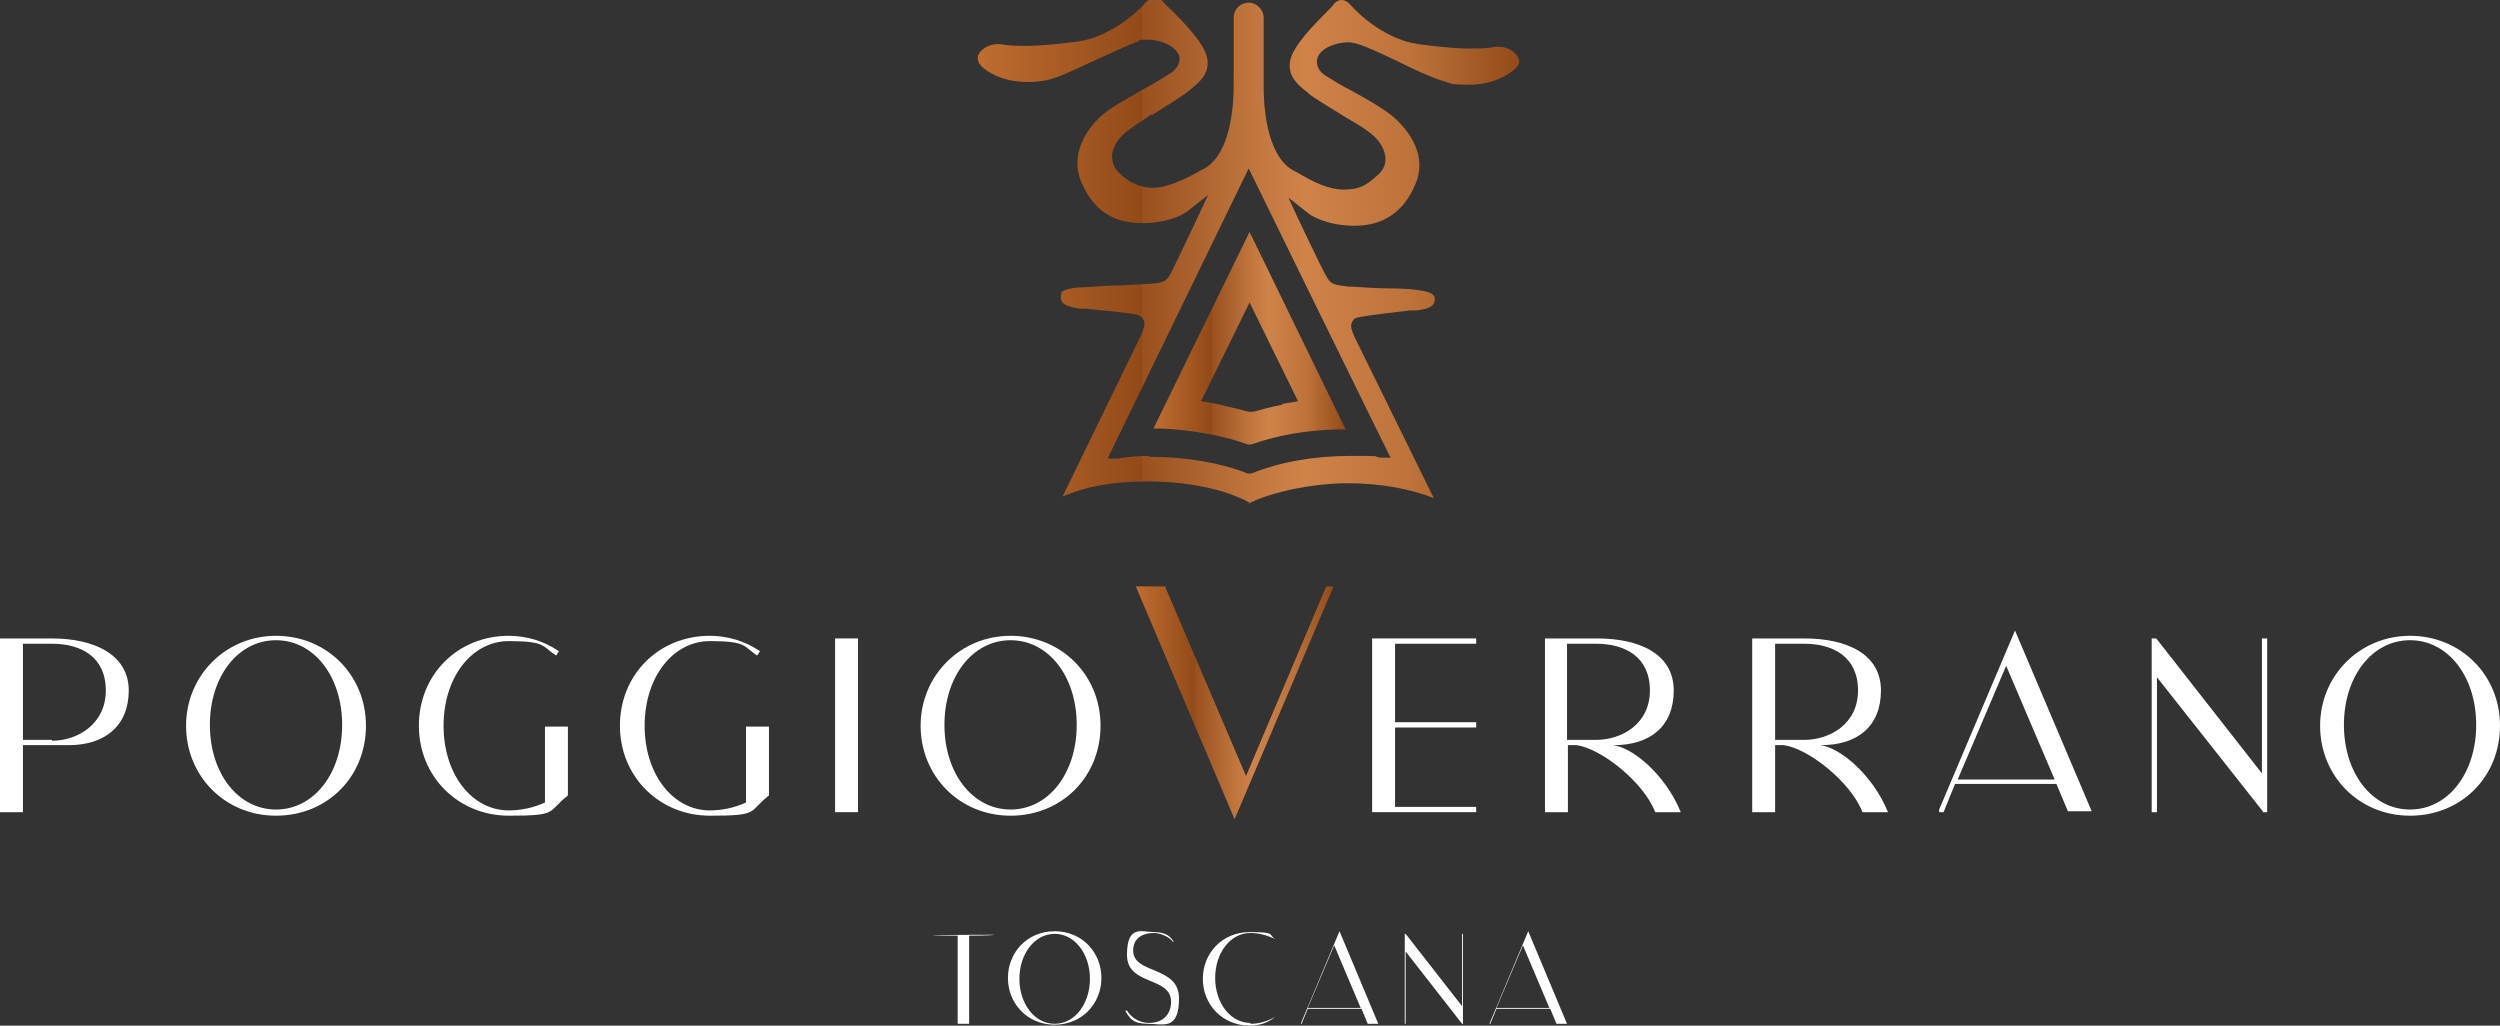 <svg xmlns="http://www.w3.org/2000/svg" xmlns:xlink="http://www.w3.org/1999/xlink" id="Livello_1" viewBox="0 0 283.5 116.3"><rect x="0" y="0" width="283.5" height="116.3" fill="#333333" stroke="none"/><defs><style>      .st0 {        fill: url(#Rame_a_caldo_-_02);      }      .st1 {        fill: url(#Rame_a_caldo_-_022);      }      .st2 {        fill: url(#Rame_a_caldo_-_021);      }      .st3 {        fill: #fff;      }    </style><linearGradient id="Rame_a_caldo_-_02" data-name="Rame a caldo - 02" x1="111" y1="28.5" x2="172.5" y2="28.5" gradientUnits="userSpaceOnUse"><stop offset="0" stop-color="#bf6d31"></stop><stop offset=".3" stop-color="#924a18"></stop><stop offset=".3" stop-color="#99501e"></stop><stop offset=".5" stop-color="#c0753d"></stop><stop offset=".6" stop-color="#cf8349"></stop><stop offset=".8" stop-color="#bd723a"></stop><stop offset="1" stop-color="#924a18"></stop></linearGradient><linearGradient id="Rame_a_caldo_-_021" data-name="Rame a caldo - 02" x1="130.9" y1="38.4" x2="152.6" y2="38.4" xlink:href="#Rame_a_caldo_-_02"></linearGradient><linearGradient id="Rame_a_caldo_-_022" data-name="Rame a caldo - 02" x1="128.8" y1="79.7" x2="151.2" y2="79.7" xlink:href="#Rame_a_caldo_-_02"></linearGradient></defs><g><path class="st0" d="M141.7,57c-2.7-1.5-7-2.4-11.4-2.4s-7.2.6-9.8,1.7l8.9-18.3c.3-.7.5-1.2.3-1.7-.2-.4-.5-.5-.7-.6-.4-.1-1.8-.3-5.9-.7h-.7c-2.1-.3-2.1-.9-2.1-1.4s.1-.8,1.9-1c.6,0,1.9-.1,3.4-.2,1.9,0,3.7-.2,4.6-.2,1.5-.1,1.9-.2,2.4-.9.2-.3,1.2-2.4,3-6.2l1.4-3-2.4,1.9s-1.7,1.3-5.1,1.3-5.6-1.6-6.9-4.7c-1.3-3.2.7-5.9,2-7.2,1.1-1.1,3.2-2.2,5.1-3.3,1.3-.7,2.4-1.4,3.2-1.9,1-.8.9-1.6.8-1.9-.4-1.1-2.1-1.8-3.5-1.8s-.8,0-1.1.2c-1,.3-2.6,1.1-4.4,1.9-2,.9-4,1.9-5.3,2.3-.9.3-1.9.4-2.9.4-2,0-3.8-.6-5-1.6-.5-.4-.7-.9-.6-1.4.3-.7,1.2-1.3,2.2-1.3s.3,0,.4,0c.9.2,1.9.2,3.1.2s3.4-.2,5.7-.5c3.4-.5,6.5-3.1,7.7-4.5.3-.3.6-.5,1-.5.3,0,.6.1.8.4.2.2.5.6,1,1,1.2,1.2,3.8,3.8,4.1,5.5.3,1.7-.8,2.6-1.6,3.3-.2.1-.3.3-.5.4-.4.4-2.5,1.7-4.1,2.7h-.2c-.9.7-1.8,1.2-2.3,1.6-1.2.8-2,1.9-2.1,3,0,.7.2,1.4.7,1.9,1.2,1.2,2.5,1.8,4,1.8s3.7-1,5.4-2l.4-.2c3.1-1.8,3.3-7.6,3.3-9.4V2c0-1,.8-1.7,1.7-1.7s1.7.8,1.7,1.7v7.9c0,1.7.2,7.6,3.3,9.4l.4.2c1.7,1,3.5,2,5.4,2s2.7-.6,4-1.8c.5-.5.8-1.2.7-1.9-.1-1.1-.9-2.2-2.1-3-.5-.4-1.4-.9-2.4-1.5-1.6-1-3.8-2.3-4.2-2.7-.1-.1-.3-.3-.5-.4-.8-.7-1.9-1.6-1.6-3.3.3-1.7,2.9-4.3,4.1-5.5.4-.4.8-.8.9-1,.2-.2.5-.4.8-.4.4,0,.7.2,1,.5,1.3,1.5,4.3,4,7.7,4.5,2.3.3,4.2.5,5.7.5s2.1,0,3.1-.2c.1,0,.3,0,.4,0,1,0,1.9.6,2.2,1.3.2.5,0,.9-.6,1.4-1.3,1-3,1.6-5,1.6s-2-.1-2.9-.4c-1.4-.4-3.5-1.4-5.3-2.3-1.7-.8-3.4-1.6-4.4-1.9-.3-.1-.7-.2-1.1-.2-1.5,0-3.2.7-3.5,1.8-.1.3-.2,1.2.8,1.9.8.5,1.9,1.2,3.1,1.8,2,1.1,4.1,2.3,5.2,3.4,1.3,1.3,3.4,4,2,7.2-1.3,3.1-3.6,4.7-6.9,4.7s-5.1-1.3-5.1-1.3l-2.4-1.9,1.3,2.8c1.9,4,2.9,6,3.1,6.3.5.8.9.8,2.4,1,.9,0,2.7.2,4.4.2,1.6,0,3,.1,3.5.2,1.7.2,1.9.6,1.9,1s0,1.1-2.1,1.3h-.7c-4.2.5-5.6.7-5.9.8-.2,0-.6.2-.7.6-.2.4,0,.9.3,1.6l9,18.3c-2.7-1.1-6.2-1.7-9.8-1.7s-8.6.9-11.4,2.4ZM130.4,51.8c4.1,0,8.1.7,11.1,1.9h.1c0,0,.3,0,.3,0,3.2-1.3,7.1-2,11.2-2s2.3,0,3.4.2h1.2c0,.1-16.1-32.8-16.1-32.8l-16,32.9h1.2c1.1-.2,2.3-.3,3.4-.3Z"></path><path class="st2" d="M141.7,26.3l-10.9,22.3h1.1c3.5.2,6.8.8,9.6,1.8h.1s.2,0,.2,0h.1c2.8-1,6.1-1.6,9.6-1.7h1.1s-10.9-22.4-10.9-22.4ZM145.4,45.9c-1.1.2-2.2.5-3.3.8h-.3c0,0-.2,0-.2,0-1.4-.4-2.5-.6-3.6-.9l-1.8-.3,5.5-11.2,5.5,11.2-1.8.3Z"></path></g><g><path class="st3" d="M31.3,72.1c-5.7,0-10.2,4.5-10.2,10.2s4.4,10.2,10.2,10.2,10.2-4.4,10.2-10.2-4.5-10.2-10.2-10.2ZM31.3,72.6c4.3,0,7.5,4.1,7.5,9.6s-3.2,9.6-7.5,9.6-7.5-4.1-7.5-9.6,3.2-9.6,7.5-9.6Z"></path><path class="st3" d="M61.8,91c-1.3.6-2.7.9-4.1.9-4.2,0-7.4-4.1-7.4-9.6s3.2-9.6,7.4-9.6,3.8.6,5.3,1.6h.1c0,0,.3-.5.3-.5h-.1c-1.6-1.1-3.6-1.7-5.6-1.7-5.8,0-10.2,4.4-10.2,10.2s4.5,10.2,10.2,10.2,4.3-.4,6.7-2.3h0v-7.8h-2.6v8.6Z"></path><path class="st3" d="M84.6,91c-1.3.6-2.7.9-4.1.9-4.2,0-7.4-4.1-7.4-9.6s3.2-9.6,7.4-9.6,3.8.6,5.3,1.6h.1c0,0,.3-.5.3-.5h-.1c-1.6-1.1-3.6-1.7-5.6-1.7-5.8,0-10.2,4.4-10.2,10.2s4.5,10.2,10.2,10.2,4.3-.4,6.7-2.3h0v-7.8h-2.6v8.6Z"></path><rect class="st3" x="94.7" y="72.4" width="2.6" height="19.7"></rect><path class="st3" d="M114.6,72.1c-5.7,0-10.2,4.5-10.2,10.2s4.4,10.2,10.2,10.2,10.2-4.4,10.2-10.2-4.5-10.2-10.2-10.2ZM114.6,72.6c4.3,0,7.5,4.1,7.5,9.6s-3.2,9.6-7.5,9.6-7.5-4.1-7.5-9.6,3.2-9.6,7.5-9.6Z"></path><polygon class="st3" points="155.6 92.1 167.4 92.1 167.4 91.5 158.2 91.5 158.2 82.5 167.4 82.5 167.4 81.9 158.2 81.9 158.2 73 167.4 73 167.4 72.4 155.6 72.4 155.6 92.1"></polygon><path class="st3" d="M219.9,91.9v.2c0,0,.5,0,.5,0l1.3-3.2h11.5l1.3,3.1h0c0,0,2.7,0,2.7,0l-8.7-20.5-8.6,20.3ZM222,88.4l5.5-12.9,5.5,12.9h-11Z"></path><polygon class="st3" points="256.5 87.7 244.6 72.5 244.5 72.4 244 72.4 244 92.1 244.6 92.1 244.6 76.8 256.6 92 256.6 92.1 257.1 92.1 257.1 72.4 256.5 72.4 256.5 87.7"></polygon><path class="st3" d="M273.3,72.1c-5.7,0-10.2,4.5-10.2,10.2s4.4,10.2,10.2,10.2,10.2-4.4,10.2-10.2-4.5-10.2-10.2-10.2ZM273.3,72.6c4.3,0,7.5,4.1,7.5,9.6s-3.2,9.6-7.5,9.6-7.5-4.1-7.5-9.6,3.2-9.6,7.5-9.6Z"></path><path class="st3" d="M183,84.5c4.1,0,6.8-2.1,6.8-6.2s-3.8-5.9-8.7-5.9h-5.9v19.7h2.6v-7.6h1c2.8.4,7.6,4.2,8.9,7.6h2.9c-1.8-4.4-5.6-7.4-7.7-7.6ZM177.7,83.9v-10.9h3.3c3.3,0,6.1,1.5,6.1,5.3s-3.2,5.6-6.1,5.6h-3.3Z"></path><path class="st3" d="M5.9,72.4H0v19.7h2.6v-7.6h5.2c4.1,0,6.8-2.2,6.8-6.2s-3.8-5.9-8.7-5.9ZM5.9,83.9h-3.3v-10.9h3.3c3.3,0,6.1,1.5,6.1,5.3s-3.2,5.7-6.1,5.7Z"></path><path class="st3" d="M206.5,84.5c4.1,0,6.8-2.1,6.8-6.2s-3.8-5.9-8.7-5.9h-5.9v19.7h2.6v-7.6h1c2.8.4,7.6,4.2,8.9,7.6h2.9c-1.8-4.4-5.6-7.4-7.7-7.6ZM201.3,83.9v-10.9h3.3c3.3,0,6.1,1.5,6.1,5.3s-3.2,5.6-6.1,5.6h-3.3Z"></path></g><polygon class="st1" points="141.3 88 132.2 66.7 132.2 66.5 128.8 66.5 140 92.9 151.1 66.8 151.2 66.5 150.4 66.5 141.3 88"></polygon><g><path class="st3" d="M109.8,116.1h-1.2v-10h-2.8c0-.1,6.9-.1,6.9-.1h0c0,.1-2.8.1-2.8.1v10Z"></path><path class="st3" d="M119.6,116.2c-3.1,0-5.3-2.4-5.3-5.3s2.2-5.3,5.3-5.3,5.3,2.4,5.3,5.3-2.2,5.3-5.3,5.3ZM115.6,111c0,2.8,1.7,5.1,4,5.1s4-2.3,4-5.1-1.7-5.1-4-5.1-4,2.3-4,5.1Z"></path><path class="st3" d="M127.8,114.6c.5.8,1.4,1.4,2.5,1.4,1.7,0,2.5-1.1,2.5-2.4,0-2.9-5-1.8-5-5.3s1.7-2.6,3.1-2.6,1.9.6,2.2,1.1h-.1c-.3-.5-1.4-1-2.1-1-1.5,0-2.4.7-2.4,2,0,2.7,5.2,1.7,5.2,5.4s-1.8,2.9-3.5,2.9-2.1-.6-2.6-1.5h.1Z"></path><path class="st3" d="M141.8,116.1c1,0,2-.3,2.8-.8h0c-.8.7-1.8,1-2.9,1-3.1,0-5.3-2.4-5.3-5.3s2.2-5.3,5.3-5.3,2.1.3,2.9.8h0c-.8-.4-1.8-.7-2.8-.7-2.3,0-4,2.3-4,5.1s1.7,5.1,4,5.1Z"></path><path class="st3" d="M156.3,116.1h-1.2l-.7-1.7h-6.1l-.7,1.7h-.1l4.4-10.5,4.4,10.5ZM148.3,114.3h6l-3-7.1-3,7.1Z"></path><path class="st3" d="M165.9,105.9v10.2h-.1l-6.4-8.2v8.2h-.1v-10.2h.1l6.4,8.2v-8.2h.1Z"></path><path class="st3" d="M177.7,116.1h-1.2l-.7-1.7h-6.1l-.7,1.7h-.1l4.4-10.5,4.4,10.5ZM169.7,114.3h6l-3-7.1-3,7.1Z"></path></g></svg>